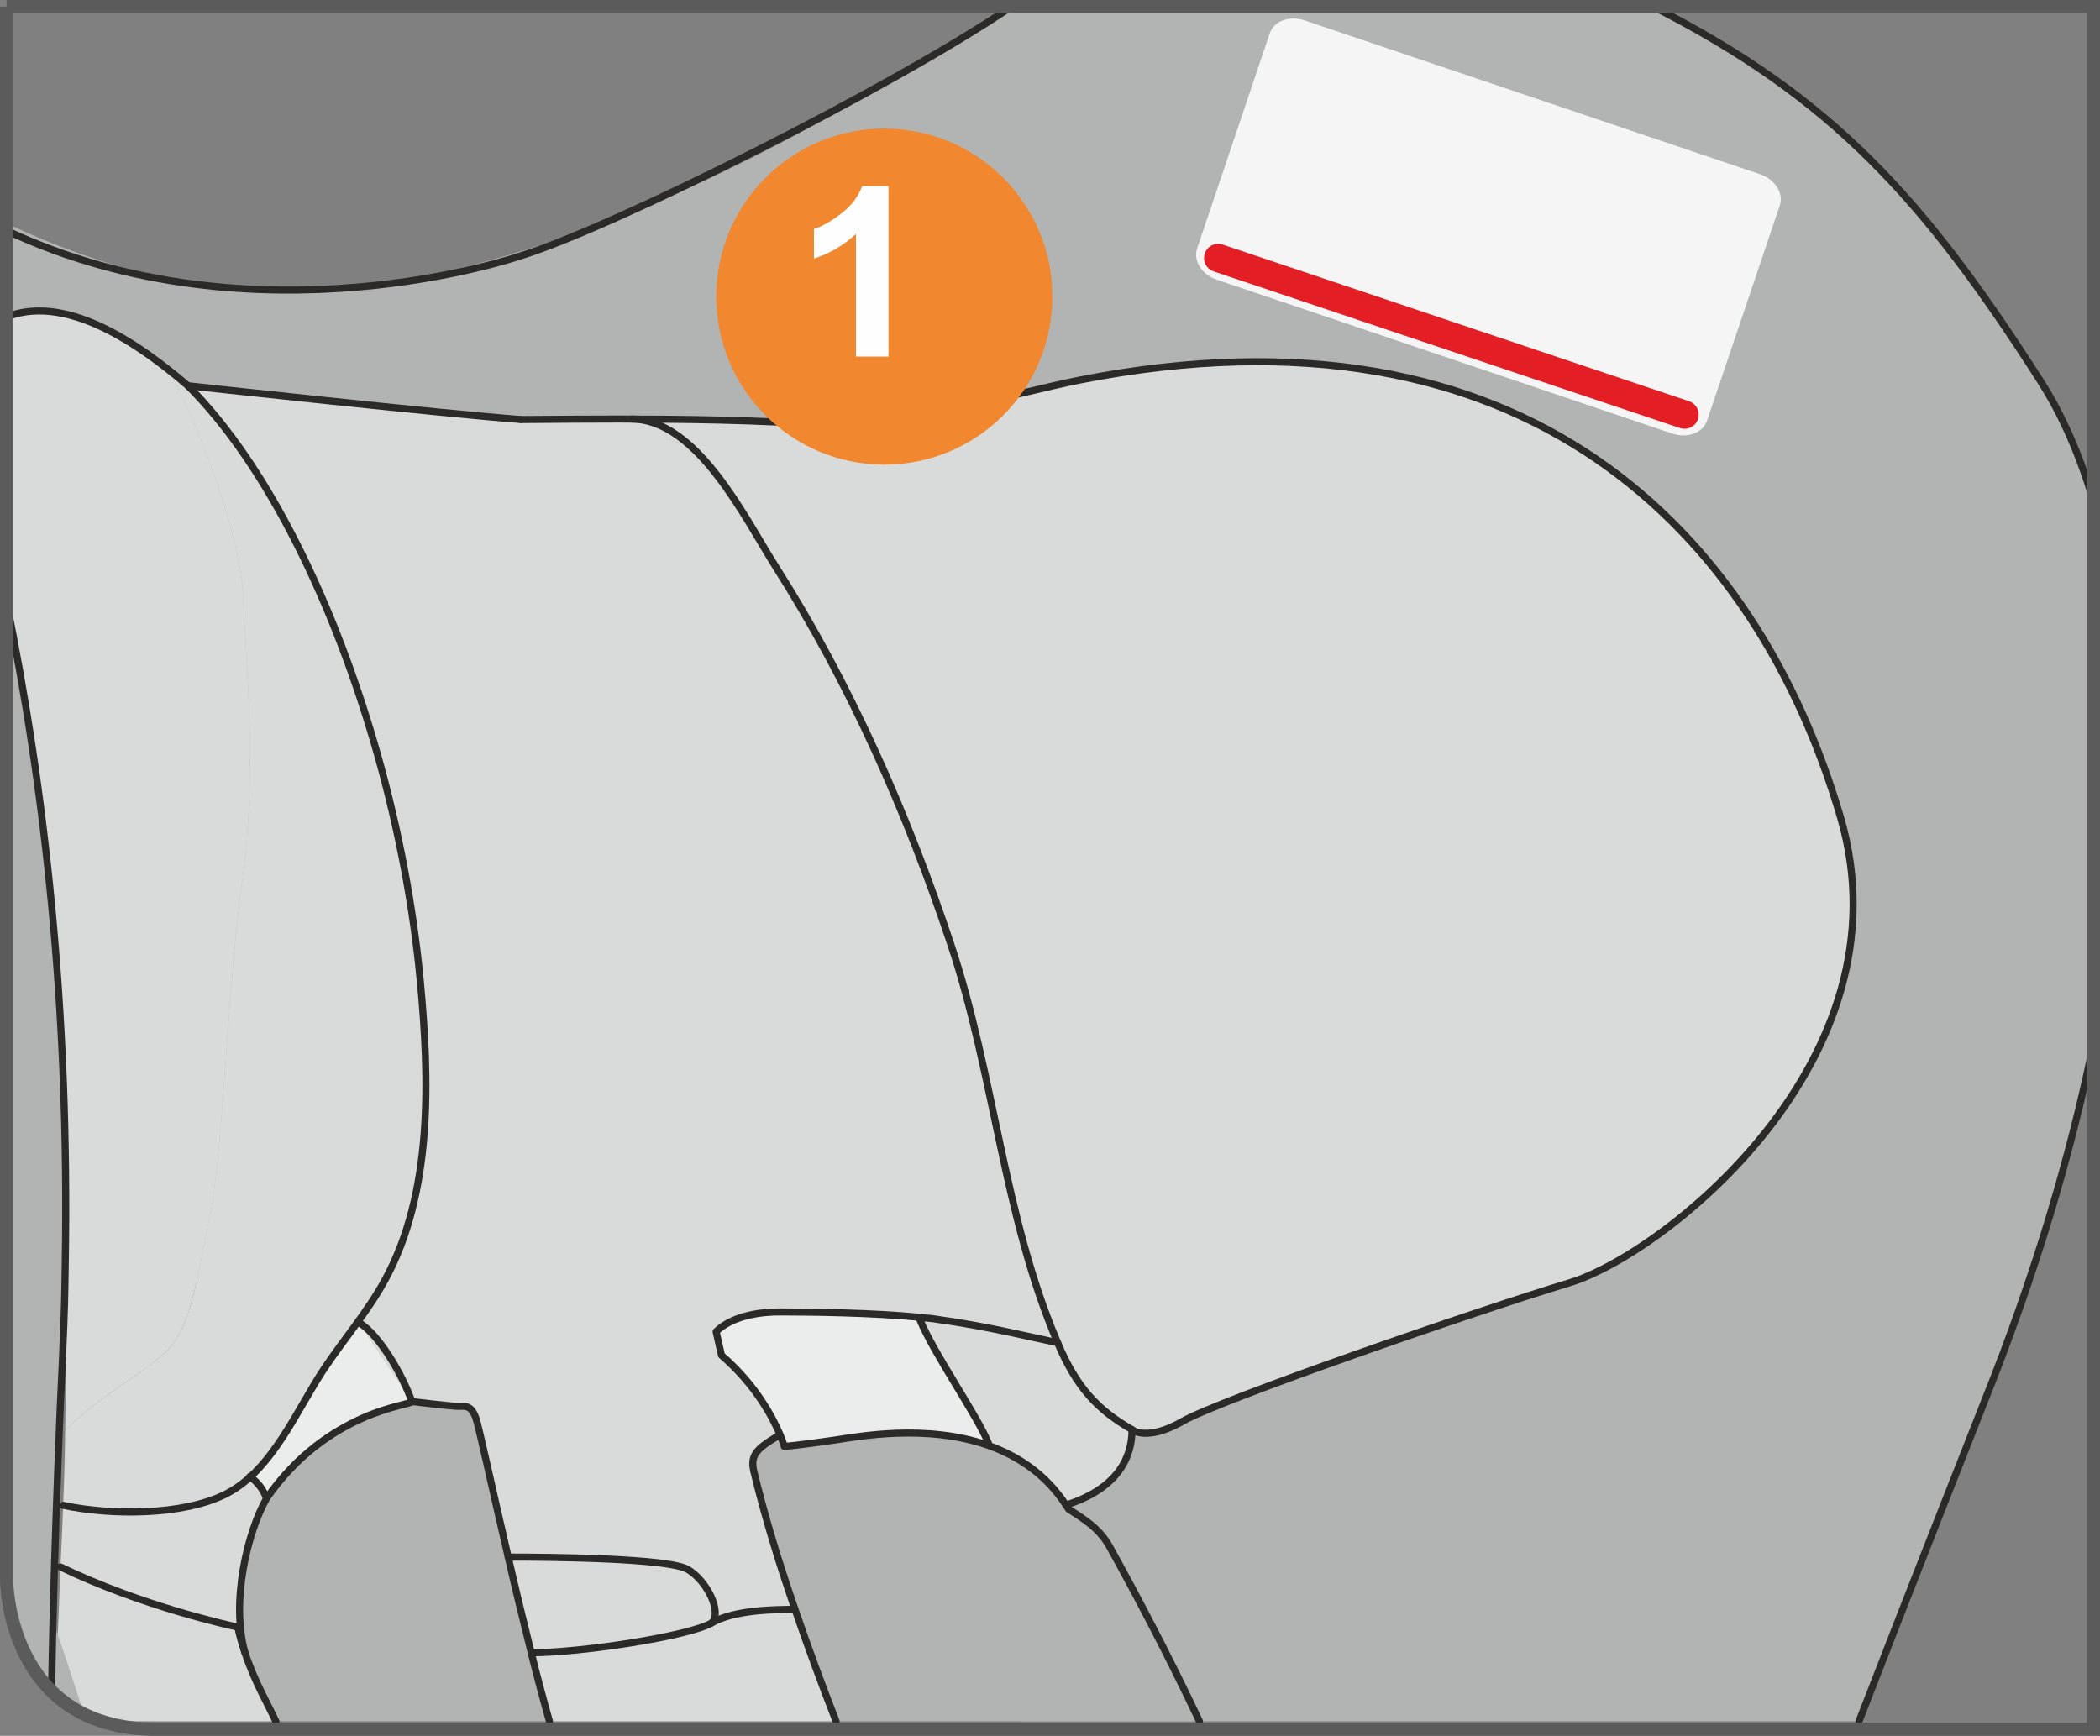 <?xml version="1.0" encoding="UTF-8"?>
<!DOCTYPE svg PUBLIC "-//W3C//DTD SVG 1.1//EN" "http://www.w3.org/Graphics/SVG/1.1/DTD/svg11.dtd">
<!-- Creator: CorelDRAW 2017 -->
<svg xmlns="http://www.w3.org/2000/svg" xml:space="preserve" width="28.112mm" height="23.241mm" version="1.1" style="shape-rendering:geometricPrecision; text-rendering:geometricPrecision; image-rendering:optimizeQuality; fill-rule:evenodd; clip-rule:evenodd"
viewBox="0 0 608.26 502.86"
 xmlns:xlink="http://www.w3.org/1999/xlink">
 <rect x="0" y="0" width="608.26" height="502.86" fill="#808080" stroke="none"/>
 <defs>
  <style type="text/css">
   <![CDATA[
    .str2 {stroke:#5B5B5B;stroke-width:3.82;stroke-miterlimit:4}
    .str0 {stroke:#2B2A29;stroke-width:2.05;stroke-linecap:round;stroke-linejoin:round;stroke-miterlimit:10}
    .str1 {stroke:#E31E24;stroke-width:8.2;stroke-linecap:round;stroke-linejoin:round;stroke-miterlimit:4}
    .fil3 {fill:none;fill-rule:nonzero}
    .fil6 {fill:#FEFEFE;fill-rule:nonzero}
    .fil4 {fill:whitesmoke;fill-rule:nonzero}
    .fil1 {fill:#EBECEC;fill-rule:nonzero}
    .fil2 {fill:#D9DADA;fill-rule:nonzero}
    .fil0 {fill:#B2B3B3;fill-rule:nonzero}
    .fil5 {fill:#F18830;fill-rule:nonzero}
   ]]>
  </style>
 </defs>
 <g id="Слой_x0020_1">
  <path class="fil0" d="M112.26 82.26c78.57,-14.41 140.88,-55.37 180.43,-80.34l186.17 0c51.62,26.25 78.26,55.41 112.15,108.39 6.2,9.68 11.38,21.38 15.36,34.85l0 157.21c-6.61,32.37 -16.94,67.16 -31.56,103.62 0,0 -21.02,53.17 -36.33,92.65l-242.43 0 -294.13 -156.05 0 -277.9c27.88,13.21 67.57,25.42 110.35,17.58z"/>
  <path class="fil1" d="M286.14 418.67c-18.02,-6.33 -38.03,-2.43 -44.01,-1.56 -10.04,1.46 -14.98,1.9 -14.98,1.9 0,0 -0.34,-1.3 -1.21,-3.38 -2.07,-4.85 -6.93,-14.37 -16.98,-23.04l-1.56 -6.85c3.12,-3.11 9.18,-5.72 18.44,-5.72 8.15,0 26.69,0.18 40.63,1.56l0 0.09 -0.08 0.52c4.07,9.96 16.54,27.63 19.92,35.95l-0.18 0.52z"/>
  <path class="fil2" d="M61.69 434.09c3.81,-0.95 7.36,-3.29 10.56,-6.41l0.09 0.08c0,0 3.38,1.99 4.86,6.33 -5.46,9.71 -10.4,29.71 -6.24,44.7 -0.78,-2.34 -1.56,-4.76 -2.08,-7.45l-0.08 0c-1.73,-0.34 -27.63,-5.97 -51.29,-17.41 0.17,-3.55 0.35,-7.27 0.52,-11.09 0.08,-2.25 0.18,-4.5 0.26,-6.76 7.27,1.56 25.04,2.6 43.4,-1.99z"/>
  <path class="fil2" d="M153.86 478.79c1.77,7.16 3.61,13.98 5.28,19.85l83.03 0c-4.12,-10.59 -8.19,-21.54 -11.9,-32.41l-0.08 0c-5.46,0 -17.41,0.09 -24,3.9 -6.67,3.89 -38.04,8.66 -52.32,8.66z"/>
  <path class="fil2" d="M79.88 498.64l-0 -0.01c-2.26,-4.94 -6.06,-11.27 -8.92,-19.84 -0.79,-2.34 -1.56,-4.77 -2.07,-7.45l-0.09 0c-1.73,-0.34 -27.64,-5.98 -51.28,-17.41 -0.57,13.45 -1.03,25.79 -1.41,37.1 3.5,3.15 7.87,5.83 13.31,7.61l0 0 50.47 0z"/>
  <path class="fil2" d="M286.14 418.67c8.57,3.04 16.73,8.32 22.61,17.33 15.51,-4.94 19.14,-14.29 19.14,-21.83 -9.96,-5.72 -16.11,-12.22 -21.57,-25.21 -6.67,-1.39 -20.7,-4.86 -34.74,-6.76 -1.56,-0.26 -3.29,-0.44 -5.12,-0.52l-0.08 0.52c4.07,9.96 16.54,27.63 19.92,35.95l-0.18 0.52z"/>
  <path class="fil0" d="M218.31 426.12c3.04,12.66 7.19,26.33 11.95,40.1 3.71,10.87 7.77,21.82 11.9,32.41l105.25 0c-9.21,-19.51 -18.71,-37.42 -26.18,-50.86 -2.85,-5.03 -7.45,-7.88 -11.69,-10.58 -0.27,-0.43 -0.53,-0.78 -0.78,-1.21 -5.89,-9.01 -14.04,-14.29 -22.62,-17.33 -18.02,-6.33 -38.03,-2.43 -44,-1.56 -10.05,1.46 -14.99,1.9 -14.99,1.9 0,0 -0.34,-1.3 -1.21,-3.38 -6.85,3.99 -8.67,5.89 -7.62,10.49z"/>
  <path class="fil2" d="M255.13 218.9c6.5,12.66 20.79,52.76 26.33,76.58 11.79,49.81 17.76,76.93 24.86,93.48 5.46,12.99 11.61,19.49 21.57,25.21 0,0 4.16,3.55 14.64,-2.42 10.39,-6.07 84.99,-31.97 112.02,-40.12 27.11,-8.14 99.11,-64.45 78.57,-134.79 -24.08,-82.38 -91.04,-152.21 -220.38,-126.74 -18.19,3.55 -50.42,13.95 -88.62,12.12 -9.62,-0.43 -20.62,-0.69 -31.1,-0.78l0 5.8c4.33,0 7.27,4.69 13.42,10.83 6.16,6.15 42.2,68.26 48.69,80.83z"/>
  <path class="fil0" d="M119.3 406.02c0.34,1.12 -0.43,-1.12 0,0 -17.85,1.3 -30.24,13.51 -42.1,28.07 -5.46,9.7 -10.4,29.72 -6.24,44.7 2.86,8.58 6.67,14.9 8.92,19.85l0 0 79.25 0c-1.66,-5.87 -3.5,-12.69 -5.27,-19.85 -2.26,-9.01 -4.59,-18.63 -6.67,-27.72 -4.77,-20.43 -8.59,-38.2 -9.37,-40.27 -1.37,-3.9 -3.2,-3.38 -5.1,-3.38 -1.92,0 -13.43,-1.39 -13.43,-1.39z"/>
  <polygon class="fil0" points="79.88,498.64 79.88,498.63 79.88,498.64 "/>
  <path class="fil1" d="M103.95 383.12c-4.45,5.34 -8.74,9.43 -10.91,13.03 -3.29,5.54 -10.66,22.09 -20.79,31.53l0.08 0.08c0,0 3.38,1.99 4.86,6.32 11.86,-14.56 24.25,-26.76 42.1,-28.07l-15.34 -22.9z"/>
  <path class="fil2" d="M281.47 295.48c-5.55,-23.83 -19.84,-63.93 -26.33,-76.57 -6.5,-12.56 -42.54,-74.68 -48.69,-80.83 -6.15,-6.15 -9.1,-10.83 -13.43,-10.83l0 -5.81c-19.06,-0.18 -36.64,0.09 -42.19,0.09 -22.18,-1.65 -96.41,-9.79 -96.41,-9.79 23.13,23.04 42.88,63.77 55.18,107.76 5.98,21.32 10.14,43.41 12.14,64.63 2.76,29.37 1.21,57.01 -5.89,78.49 -2.82,8.57 -7.43,15.15 -11.89,20.49l15.28 22.81c0.11,0.31 0.26,0.74 0.06,0.09 0,0 11.53,1.39 13.43,1.39 1.9,0 3.73,-0.52 5.11,3.38 0.78,2.07 4.6,19.84 9.36,40.29 2.08,9.09 4.41,18.7 6.67,27.72 14.29,0 45.65,-4.76 52.32,-8.66 6.58,-3.81 18.53,-3.9 24,-3.9l0.08 0c-4.77,-13.77 -8.92,-27.46 -11.96,-40.1 -1.04,-4.6 0.79,-6.5 7.62,-10.49 -2.08,-4.85 -6.92,-14.37 -16.98,-23.04l-1.56 -6.85c3.12,-3.12 9.18,-5.72 18.45,-5.72 8.14,0 26.69,0.18 40.62,1.56l0 0.08c1.82,0.09 3.56,0.26 5.12,0.53 14.04,1.9 28.07,5.37 34.74,6.75 -7.11,-16.54 -13.08,-43.65 -24.86,-93.47z"/>
  <path class="fil2" d="M48.52 106.89c8.49,13.86 21.31,49.12 21.83,64.97 0.34,12.65 4.42,49.81 0,81.69 -4.5,31.97 -5.72,80.22 -9.44,98.06 -3.72,17.85 -5.37,32.49 -12.39,39.51 -7.01,7.01 -19.06,12.65 -29.46,23.03l-0.18 0c-0.08,7.19 -0.26,14.56 -0.6,21.92 7.27,1.56 25.04,2.6 43.4,-1.99 3.81,-0.95 7.36,-3.3 10.57,-6.41 10.13,-9.44 17.5,-25.98 20.79,-31.53 4.33,-7.19 17.14,-16.38 22.78,-33.52 7.1,-21.49 8.66,-49.13 5.89,-78.49 -1.99,-21.23 -6.15,-43.31 -12.12,-64.62 -12.31,-44.01 -32.06,-84.72 -55.19,-107.77 -1.99,-1.73 -3.99,-3.38 -5.89,-4.85z"/>
  <path class="fil2" d="M19.07 414.16c10.4,-10.39 22.44,-16.02 29.45,-23.03 7.01,-7.02 8.66,-21.66 12.39,-39.51 3.73,-17.85 4.93,-66.1 9.43,-98.06 4.43,-31.88 0.35,-69.05 0,-81.69 -0.52,-15.86 -13.33,-51.12 -21.82,-64.97 -21.8,-17.14 -36.59,-19.02 -46.62,-15.07l0 130.14c10.93,53.51 18.3,117.52 16.99,192.21l0.18 0z"/>
  <path class="fil0" d="M1.9 174.44c10.93,53.52 18.3,117.52 16.99,192.22 -0.08,7.2 -0.26,14.56 -0.6,21.92 -0.08,2.25 -0.18,4.5 -0.26,6.76 -0.18,3.82 -0.35,7.54 -0.52,11.09 -1.04,24.69 -1.73,45.65 -2.17,63.32l0.09 0c2.62,7.35 5.71,16.82 8.86,26.81 -22.38,-11 -22.39,-38.88 -22.39,-38.88l0 -283.24z"/>
  <path class="fil3 str0" d="M1.9 66.8c72.42,33.9 148.93,7.31 148.93,7.31 26.54,-8.16 107.28,-48.54 142.13,-72.19m185.88 0c51.62,26.24 78.27,55.41 112.14,108.4 6.21,9.68 11.39,21.37 15.36,34.85m0 157.2c-6.61,32.37 -16.94,67.16 -31.56,103.62 0,0 -21.02,53.17 -36.33,92.66"/>
  <path class="fil3 str0" d="M1.9 91.82c10.03,-3.95 24.82,-2.07 46.62,15.07 1.91,1.46 3.89,3.11 5.89,4.85 0,0 74.25,8.15 96.43,9.79"/>
  <path class="fil3 str0" d="M225.94 415.64c-6.84,3.99 -8.66,5.89 -7.62,10.49 3.03,12.64 7.19,26.33 11.96,40.1 3.71,10.87 7.77,21.82 11.89,32.41m105.25 0c-9.21,-19.51 -18.71,-37.42 -26.18,-50.86 -2.85,-5.02 -7.45,-7.88 -11.69,-10.56 -0.26,-0.44 -0.53,-0.78 -0.78,-1.21 -5.89,-9.01 -14.04,-14.3 -22.61,-17.32 -18.02,-6.33 -38.04,-2.43 -44.01,-1.57 -10.04,1.48 -14.98,1.92 -14.98,1.92 0,0 -0.34,-1.3 -1.21,-3.38 -2.07,-4.85 -6.93,-14.38 -16.98,-23.04l-1.56 -6.85c3.11,-3.11 9.18,-5.71 18.44,-5.71 8.15,0 26.69,0.18 40.63,1.56l0 0.08c1.82,0.09 3.56,0.26 5.12,0.53 14.04,1.9 28.07,5.37 34.74,6.75"/>
  <path class="fil3 str0" d="M286.32 418.15c-3.38,-8.32 -15.85,-25.98 -19.92,-35.95"/>
  <path class="fil3 str0" d="M308.75 436c15.51,-4.94 19.14,-14.29 19.14,-21.83 0,0 4.16,3.55 14.64,-2.42 10.4,-6.07 84.98,-31.97 112.02,-40.12 27.11,-8.14 99.1,-64.45 78.58,-134.78 -24.08,-82.39 -91.06,-152.21 -220.39,-126.75 -18.2,3.56 -50.42,13.95 -88.62,12.13 -9.62,-0.44 -20.62,-0.69 -31.11,-0.78 -19.06,-0.17 -36.64,0.09 -42.19,0.09"/>
  <path class="fil3 str0" d="M182.87 121.39c19.21,0.1 33.1,29.1 41.84,42.82 21.53,33.84 38.07,71.48 50.74,109.49 12.55,37.66 15.27,78.87 30.88,115.25 5.46,13 11.61,19.5 21.57,25.21"/>
  <path class="fil3 str0" d="M103.95 383.12c5.89,3.47 12.74,15.36 15.34,22.9 0.34,1.13 -24.19,2.25 -42.1,28.07 -1.48,-4.33 -4.86,-6.32 -4.86,-6.32"/>
  <path class="fil3 str0" d="M119.3 406.02c0,0 11.52,1.39 13.43,1.39 1.9,0 3.72,-0.52 5.1,3.38 0.78,2.07 4.6,19.84 9.37,40.27 2.08,9.1 4.41,18.72 6.67,27.72 1.77,7.16 3.61,13.98 5.27,19.85"/>
  <path class="fil3 str0" d="M79.88 498.64l-0 -0.01c-2.25,-4.94 -6.07,-11.27 -8.92,-19.84 -0.78,-2.34 -1.56,-4.77 -2.08,-7.45"/>
  <line class="fil3 str0" x1="79.88" y1="498.64" x2="79.88" y2= "498.63" />
  <path class="fil3 str0" d="M77.19 434.09c-5.46,9.71 -10.4,29.71 -6.24,44.7"/>
  <path class="fil3 str0" d="M147.19 451.07c13,0 46.35,0.34 51.98,3.55 5.63,3.29 10.05,12.4 7.01,15.51"/>
  <path class="fil3 str0" d="M153.86 478.79c14.29,0 45.65,-4.77 52.32,-8.66 6.59,-3.81 18.54,-3.9 24,-3.9"/>
  <path class="fil3 str0" d="M54.41 111.74c23.13,23.03 42.88,63.76 55.19,107.76 5.97,21.32 10.13,43.4 12.13,64.63 2.65,28.22 3.75,61.19 -10.27,86.76 -4.94,9.02 -11.72,16.89 -17.44,25.43 -8.04,11.98 -15.04,29.59 -28.55,36.46 -12.52,6.37 -33.6,6.22 -47.19,3.3"/>
  <path class="fil3 str0" d="M1.9 174.43c10.93,53.52 18.3,117.53 16.99,192.23 -0.08,7.19 -0.25,14.56 -0.6,21.92 -0.09,2.24 -0.18,4.5 -0.27,6.75 -0.17,3.82 -0.34,7.54 -0.52,11.1 -1.04,24.69 -1.73,45.65 -2.16,63.33 -0.17,7.27 -0.3,13.99 -0.39,20.2"/>
  <path class="fil3 str0" d="M68.88 471.34l-0.09 0c-1.73,-0.34 -27.63,-5.98 -51.28,-17.41"/>
  <path class="fil4" d="M494.43 121.91c-1.19,3.51 -5.69,5.16 -10.08,3.69l-131.85 -44.55c-4.38,-1.48 -6.96,-5.52 -5.77,-9.04l21.08 -62.43c1.19,-3.51 5.69,-5.15 10.08,-3.67l131.85 44.54c4.38,1.48 6.96,5.53 5.78,9.04l-21.09 62.42z"/>
  <line class="fil3 str1" x1="352.84" y1="74.74" x2="487.93" y2= "120.12" />
  <path class="fil3 str2" d="M1.91 1.91l0 455.77c0,0 0,43.27 43.27,43.27l561.17 0 0 -499.04 -604.45 0z"/>
  <path class="fil5" d="M256.14 134.6c26.88,0 48.68,-21.79 48.68,-48.68 0,-26.88 -21.8,-48.68 -48.68,-48.68 -26.88,0 -48.68,21.8 -48.68,48.68 0,26.89 21.8,48.68 48.68,48.68z"/>
  <path class="fil6" d="M257.36 103.29l-9.43 0 0 -35.52c-3.45,3.21 -7.5,5.61 -12.17,7.15l0 -8.57c2.47,-0.8 5.14,-2.34 8.02,-4.58 2.88,-2.24 4.87,-4.87 5.94,-7.87l7.63 0 0 49.38z"/>
 </g>
</svg>
